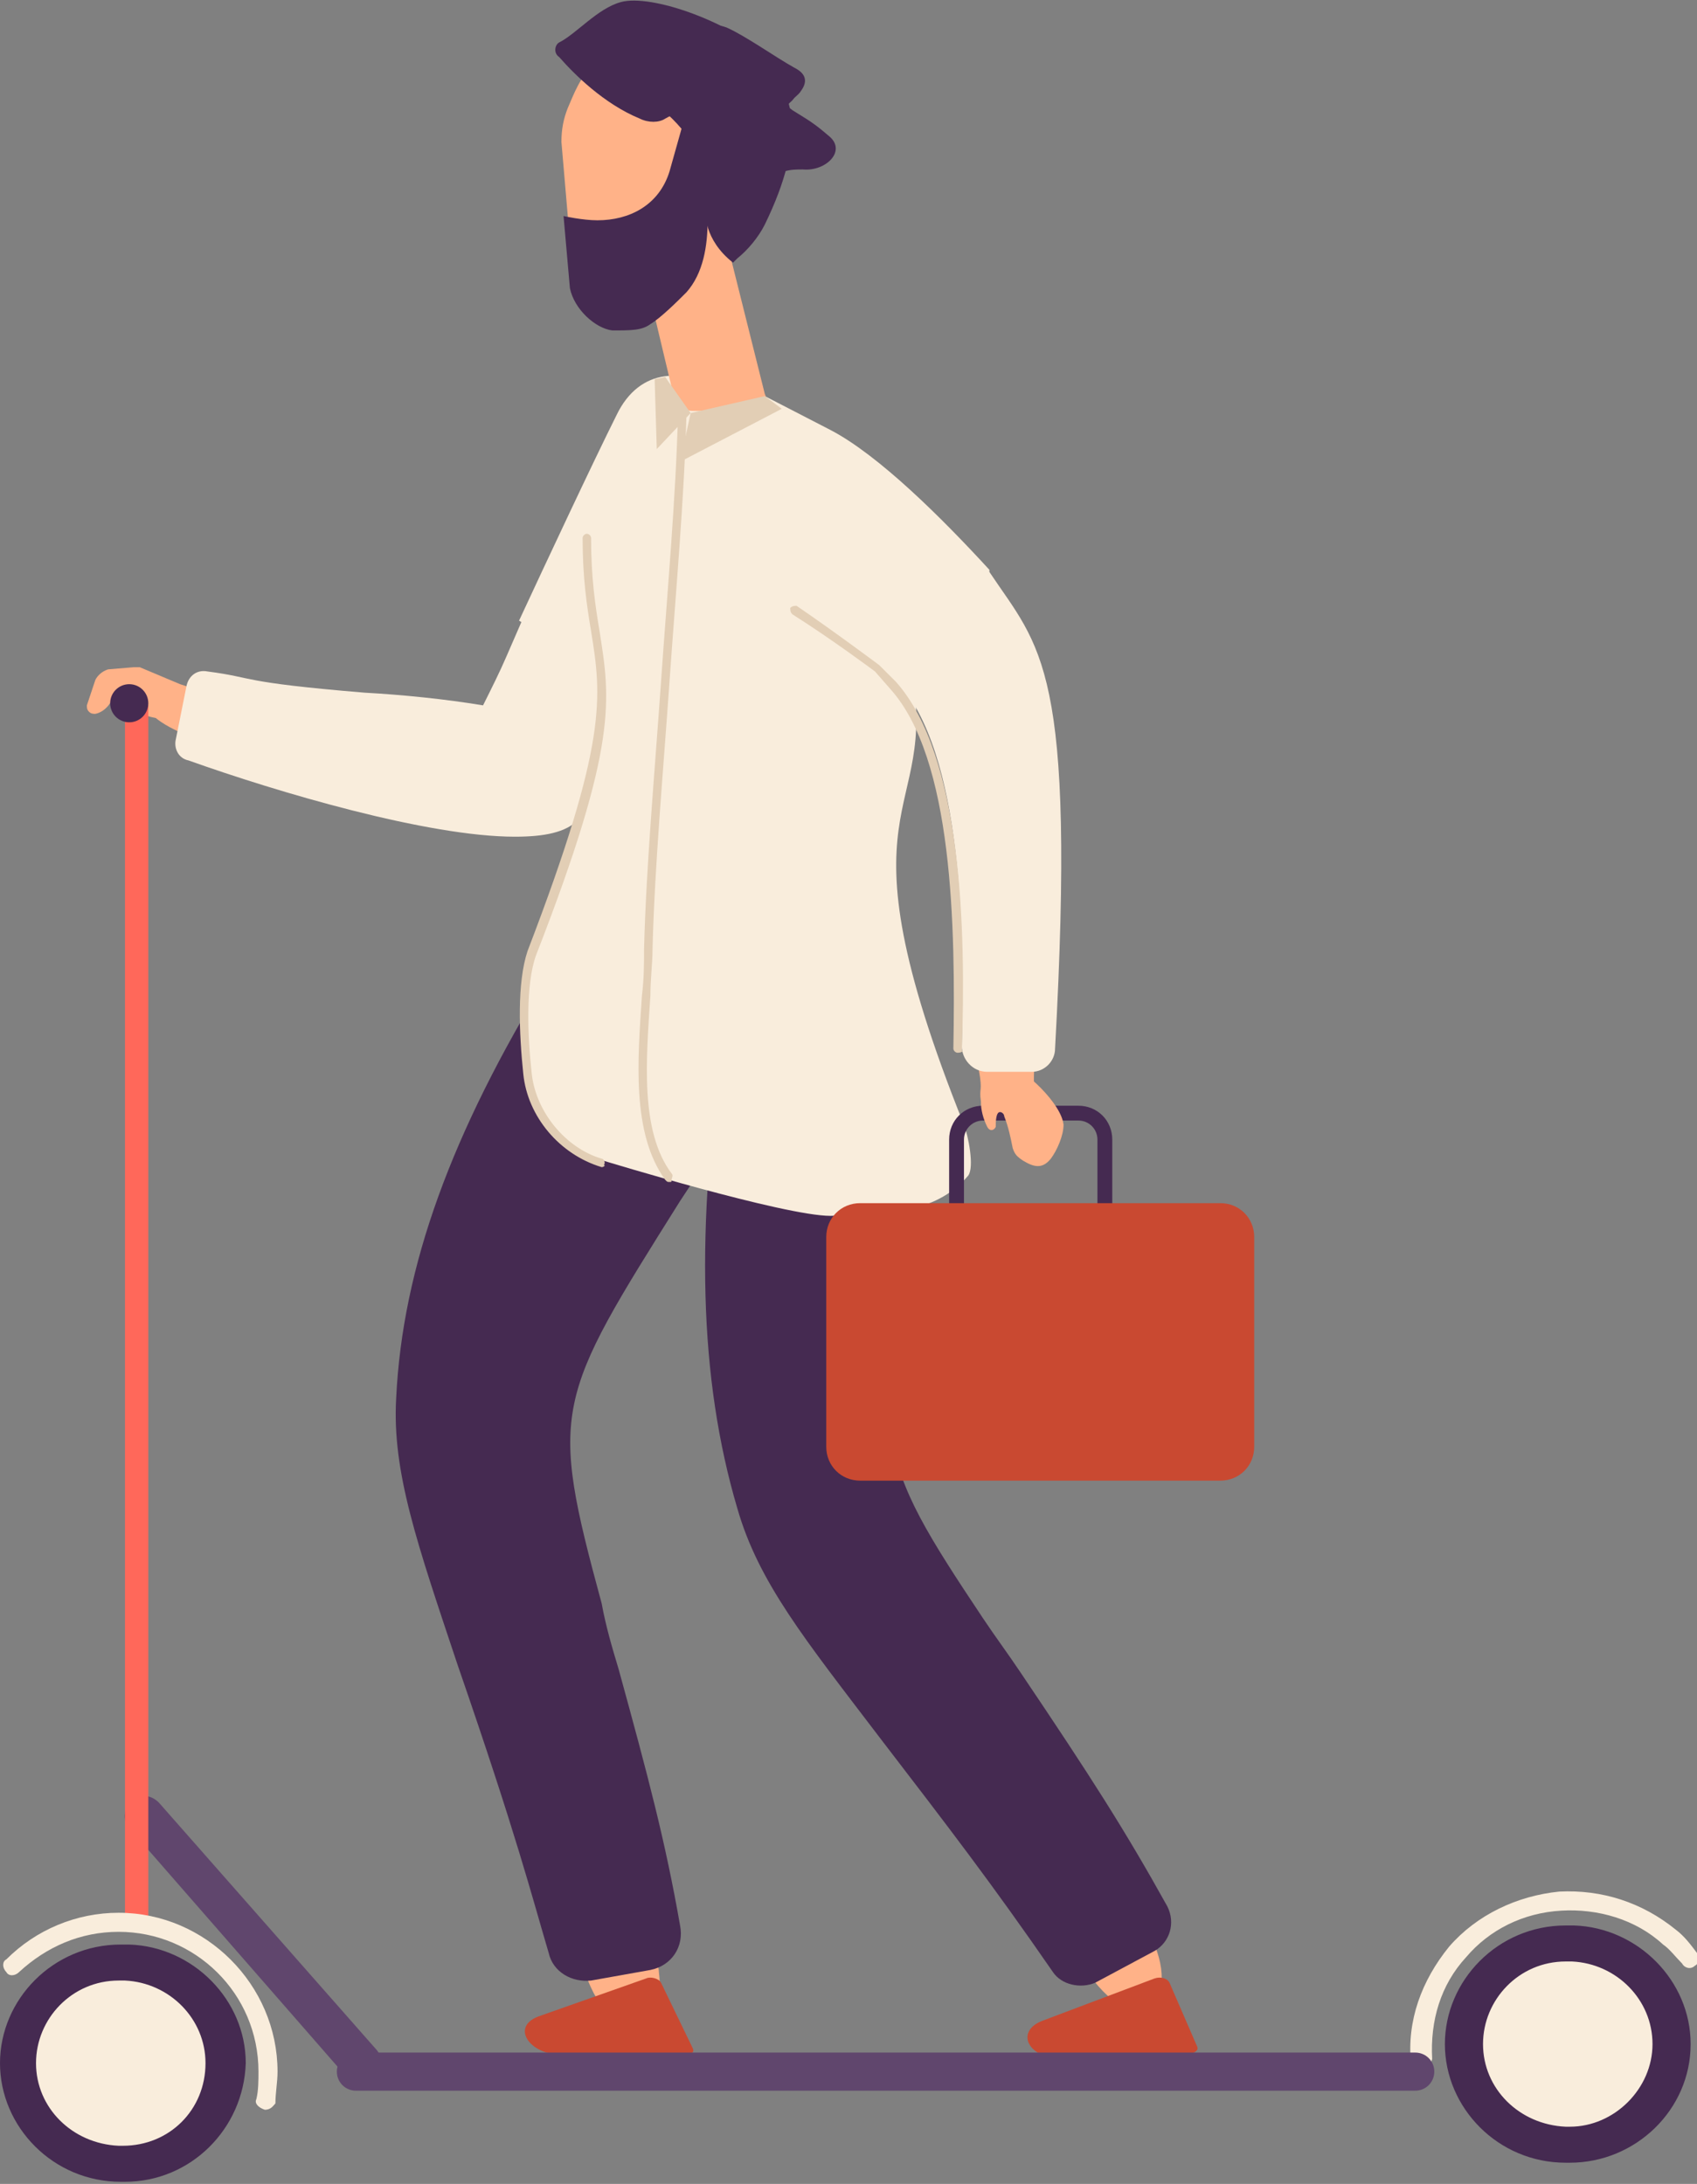 <?xml version="1.0" encoding="utf-8"?>
<!-- Generator: Adobe Illustrator 26.0.1, SVG Export Plug-In . SVG Version: 6.00 Build 0)  -->
<svg version="1.1" id="レイヤー_1" xmlns="http://www.w3.org/2000/svg" xmlns:xlink="http://www.w3.org/1999/xlink" x="0px"
	 y="0px" viewBox="0 0 80.1 103.1" style="enable-background:new 0 0 80.1 103.1;" xml:space="preserve">
<rect x="0" y="0" width="80.1" height="103.1" fill="#808080" stroke="none"/>
<style type="text/css">
	.st0{fill:#FFB288;}
	.st1{fill:#452A51;}
	.st2{fill:#F9EDDC;}
	.st3{fill:#442B1D;}
	.st4{fill:#E2CEB5;}
	.st5{fill:#60466D;}
	.st6{fill:#C94931;}
	.st7{fill:#FF685A;}
</style>
<g id="a">
</g>
<g id="b">
	<g id="c">
		<g>
			<path class="st0" d="M8.2,33.9c-0.9,0.1-1.7-0.1-2.1-0.8l-0.7-0.3c-0.1,0.3-0.4,0.8-0.9,0.9c-0.1,0-0.2,0-0.3-0.1
				s-0.1-0.2-0.1-0.3l0.4-1.2c0.1-0.2,0.3-0.4,0.6-0.5l1.2-0.1c0.1,0,0.2,0,0.3,0l1.9,0.8c0.3,0.1,3.8,1.2,3.8,1.5l-3.4-0.4
				C8.8,33.6,8.6,33.9,8.2,33.9L8.2,33.9z"/>
			<g>
				<g>
					<path class="st0" d="M54.4,91.6L54.4,91.6l-3,1.6c1.2,1.7,2.3,1.9,2.8,1.6C54.9,94.4,55.1,93.1,54.4,91.6z"/>
					<path class="st0" d="M31.1,93.1c0-0.2-0.1-0.4-0.1-0.6l-3.4,0.6c0.7,2,1.7,2.7,2.5,2.5C30.7,95.5,31.3,94.6,31.1,93.1
						L31.1,93.1z"/>
				</g>
				<path class="st1" d="M35.5,51.3c1.3-2.2-0.4-5.1-2.8-6.6c-2.6-1.6-5.3-1.1-6.8,1.3c-4.6,7.5-6.9,13.8-7.2,20
					c-0.2,3.5,1,6.9,2.9,12.6c2.8,8.1,3.5,10.9,4.3,13.6c0.2,0.9,1.1,1.4,2,1.3l2.8-0.5c1-0.2,1.6-1.1,1.4-2.1
					c-0.7-4-1.5-7-2.9-12.1c-0.3-1-0.6-2-0.8-3.1c-2.5-9.2-2.2-9.6,3.7-19C33.1,55.2,34.2,53.4,35.5,51.3L35.5,51.3z"/>
			</g>
			<g>
				<path class="st0" d="M6.9,33.3c0,0.1,0.2,0.7,1.9,1.4c0.3,0.1,0.7,0.3,1.1,0.4l0.5-2.5C8.2,32.5,6.9,33,6.9,33.3z"/>
				<path class="st2" d="M24.9,28.7l-1,2.3c-0.3,0.7-0.7,1.5-1.1,2.3C21,33,19,32.8,17.2,32.7c-6-0.5-5.1-0.7-7.4-1
					c-0.5-0.1-0.9,0.2-1,0.7l-0.5,2.5c-0.1,0.4,0.1,0.9,0.6,1c4.2,1.5,11.3,3.6,15.4,3.6c1.4,0,2.4-0.2,3-0.8c1-1.1,2.3-3.1,3.3-4.8
					l0.7-1.2L24.9,28.7L24.9,28.7z"/>
			</g>
			<path class="st2" d="M29.1,19.6c2.2-4.6,8.8,0.2,6.5,4.9c-2,4.2-3.4,7-4.6,8.9l-6.5-4.1C25.8,26.5,28,21.8,29.1,19.6L29.1,19.6z"
				/>
			<g>
				<path class="st3" d="M6,91.8H5.9C5.9,91.8,6,91.8,6,91.8L6,91.8z"/>
				<path class="st1" d="M11.6,97.4c0-3-2.5-5.5-5.5-5.6c-0.1,0-0.1,0-0.2,0c0,0-0.1,0-0.1,0s-0.1,0-0.1,0c-3.2,0-5.7,2.6-5.7,5.6
					s2.5,5.6,5.7,5.6c0,0,0.1,0,0.1,0s0.1,0,0.1,0C9,103,11.5,100.5,11.6,97.4L11.6,97.4z"/>
				<path class="st2" d="M9.7,97.4c0-2.1-1.7-3.8-3.8-3.9c0,0-0.1,0-0.1,0c0,0,0,0-0.1,0s0,0-0.1,0c-2.2,0-3.9,1.8-3.9,3.9
					s1.7,3.8,3.9,3.9c0,0,0,0,0.1,0s0,0,0.1,0C8,101.3,9.7,99.6,9.7,97.4L9.7,97.4z"/>
			</g>
			<g>
				<path class="st3" d="M74.2,90.9h-0.2C74.1,90.9,74.2,90.9,74.2,90.9L74.2,90.9z"/>
				<path class="st1" d="M79.8,96.5c0-3-2.5-5.5-5.5-5.6c-0.1,0-0.1,0-0.2,0c0,0-0.1,0-0.1,0s-0.1,0-0.1,0c-3.2,0-5.7,2.6-5.7,5.6
					s2.5,5.6,5.7,5.6c0,0,0.1,0,0.1,0s0.1,0,0.1,0C77.2,102.1,79.8,99.6,79.8,96.5L79.8,96.5z"/>
				<path class="st2" d="M78,96.5c0-2.1-1.7-3.8-3.8-3.9c0,0-0.1,0-0.1,0c0,0,0,0-0.1,0s0,0-0.1,0c-2.2,0-3.9,1.8-3.9,3.9
					s1.7,3.8,3.9,3.9c0,0,0,0,0.1,0s0,0,0.1,0C76.2,100.4,78,98.6,78,96.5L78,96.5z"/>
			</g>
			<path class="st1" d="M48.2,79c-0.6-0.9-1.2-1.7-1.8-2.6c-5.2-7.8-5.2-8.3-3.3-20c0.2-1.4,0.5-3,0.8-4.8c-2.8-0.9-3.6-4.2-2.4-6.5
				c-0.6-0.3-1.2-0.5-1.8-0.6c-2.2-0.3-5,0.6-5.5,4.3C32.8,58,33,65.1,34.8,71.2c1,3.5,3.2,6.2,6.7,10.8c3.3,4.3,5.3,6.9,8.2,11.1
				c0.4,0.6,1.3,0.8,2,0.5l2.8-1.5c0.7-0.4,1-1.3,0.6-2.1C53.1,86.4,51.5,83.9,48.2,79L48.2,79z"/>
			<path class="st2" d="M25.2,44.9c-0.5,1.3-0.4,3.6-0.2,5.7c0.2,1.8,1.6,3.6,3.5,4.2c0,0,8.5,2.6,10.7,2.6c2.4-0.1,4.9,0,6.5-1.9
				c0.3-0.4,0-1.9-0.2-2.4c-6.3-15.7-1.1-14.2-2.5-21.6c-0.9-4.8-3-9.1-4.2-10.4c-1.7-1.9-4.5-3.4-6.7-3.4c-2,0-4.4,6-4.3,7.7
				C27.9,32.4,30.5,31.2,25.2,44.9L25.2,44.9z"/>
			<path class="st4" d="M28.4,55.1C28.4,55.1,28.3,55.1,28.4,55.1c-2-0.6-3.5-2.4-3.7-4.4c-0.2-1.9-0.3-4.3,0.2-5.8
				c3.8-9.9,3.5-12,3-15.1c-0.2-1.2-0.4-2.5-0.4-4.4c0-0.1,0.1-0.2,0.2-0.2c0.1,0,0.2,0.1,0.2,0.2c0,1.9,0.2,3.2,0.4,4.4
				c0.5,3.2,0.9,5.3-3,15.3c-0.5,1.4-0.4,3.8-0.2,5.6c0.2,1.8,1.6,3.5,3.3,4c0.1,0,0.2,0.2,0.1,0.3C28.6,55,28.5,55.1,28.4,55.1
				L28.4,55.1z"/>
			<path class="st2" d="M67,97.8c-0.2,0-0.4-0.2-0.4-0.4c-0.2-2,0.5-3.9,1.8-5.5c1.3-1.5,3.2-2.4,5.2-2.6c2-0.1,3.9,0.5,5.5,1.8
				c0.4,0.3,0.7,0.7,1,1.1c0.2,0.2,0.1,0.5-0.1,0.6c-0.2,0.2-0.5,0.1-0.6-0.1c-0.3-0.3-0.6-0.7-0.9-0.9c-1.3-1.2-3.1-1.7-4.8-1.6
				c-1.8,0.1-3.4,0.9-4.5,2.2c-1.2,1.3-1.7,3-1.6,4.8C67.5,97.6,67.3,97.8,67,97.8L67,97.8L67,97.8z"/>
			<path class="st5" d="M17.1,98.4c-0.2,0-0.5-0.1-0.7-0.3L6.1,86.3C5.8,86,5.8,85.4,6.2,85c0.4-0.3,0.9-0.3,1.3,0.1l10.3,11.7
				c0.3,0.4,0.3,0.9-0.1,1.3C17.6,98.3,17.4,98.4,17.1,98.4L17.1,98.4z"/>
			<path class="st1" d="M50.9,58.4h-4.5c-0.9,0-1.6-0.7-1.6-1.6v-3c0-0.9,0.7-1.6,1.6-1.6h4.5c0.9,0,1.6,0.7,1.6,1.6v3
				C52.5,57.7,51.8,58.4,50.9,58.4z M46.4,52.9c-0.5,0-0.9,0.4-0.9,0.9v3c0,0.5,0.4,0.9,0.9,0.9h4.5c0.5,0,0.9-0.4,0.9-0.9v-3
				c0-0.5-0.4-0.9-0.9-0.9H46.4z"/>
			<path class="st0" d="M46.3,52c0,0.4,0.1,0.8,0.3,1.2c0.1,0.2,0.3,0.2,0.4,0c0-0.2,0-0.7,0.2-0.7c0.1,0,0.2,0.1,0.2,0.2
				c0.2,0.5,0.3,1,0.4,1.5c0.1,0.3,0.2,0.4,0.5,0.6c0.5,0.3,0.9,0.4,1.3-0.1c0.3-0.4,0.6-1.1,0.6-1.6c-0.1-1-1.8-2.6-2.8-3
				c-0.5-0.2-1.3-0.2-1.2,0.4C46.4,51.6,46.2,51.3,46.3,52L46.3,52z"/>
			<path class="st0" d="M46.3,49.8c0,0.2,0,0.5,0,0.7l0,1.5l0.4-0.1c0.7-0.1,1.6-0.3,2.1-0.8c0-0.4,0-0.9,0.1-1.3L46.3,49.8
				L46.3,49.8z"/>
			<path class="st2" d="M46.7,27L46.7,27l0-0.1c-2.2-2.4-5.2-5.4-7.5-6.6l-3.1-1.6c-4.5-2.4-5.2,6.2-0.6,8.6c2.1,1.1,4.3,2.6,6.1,4
				l0,0l0.7,0.8c3.2,3.5,3.2,12.1,3.1,17.3c0,0.6,0.5,1.2,1.2,1.2l2.1,0c0.6,0,1.1-0.5,1.1-1.1C50.8,31.4,49.1,30.6,46.7,27L46.7,27
				z"/>
			<path class="st4" d="M45.2,49.7c-0.1,0-0.2-0.1-0.2-0.2c0.1-5.7,0-13.7-3-17l-0.7-0.8c0,0-2-1.5-3.9-2.7
				c-0.1-0.1-0.1-0.2-0.1-0.3c0.1-0.1,0.2-0.1,0.3-0.1c1.9,1.3,3.9,2.8,3.9,2.8l0.8,0.8c3.1,3.5,3.3,11.6,3.1,17.4
				C45.5,49.6,45.4,49.7,45.2,49.7L45.2,49.7z"/>
			<path class="st6" d="M40.6,56.8h17c0.9,0,1.6,0.7,1.6,1.6v9.9c0,0.9-0.7,1.6-1.6,1.6h-17c-0.9,0-1.6-0.7-1.6-1.6v-9.9
				C39,57.5,39.7,56.8,40.6,56.8z"/>
			<path class="st6" d="M25.4,95.2l5.1-1.8c0.2-0.1,0.6,0,0.7,0.2l1.5,3.1c0.1,0.2-0.1,0.3-0.4,0.3L26.5,97
				C25,97,24.1,95.7,25.4,95.2z"/>
			<path class="st6" d="M49.2,95.4l5.3-2c0.3-0.1,0.6,0,0.7,0.2l1.3,3c0.1,0.2-0.1,0.3-0.4,0.4l-5.9,0.2
				C48.5,97.2,47.9,95.9,49.2,95.4L49.2,95.4z"/>
			<path class="st5" d="M66.8,98.7h-50c-0.5,0-0.9-0.4-0.9-0.9s0.4-0.9,0.9-0.9h50c0.5,0,0.9,0.4,0.9,0.9S67.3,98.7,66.8,98.7z"/>
			<path class="st1" d="M39.1,6.4c-0.7-0.6-0.9-0.7-1.7-1.2c-0.1-0.1-0.2-0.1-0.2-0.2c0-0.2,0.5-0.5,0.6-0.7
				c0.3-0.4,0.3-0.8-0.3-1.1c-0.9-0.5-2.3-1.5-3.2-1.9c-0.8-0.3-1.2,0.1-2.1,0c-0.6-0.1-1.5-0.3-2,0.2c-1.3,1.3,2,1.9,2.4,2.6
				c0.2,0.3,0.2,0.8,0.3,1.1c0.3,0.9,1.3,1.3,1.5,2.2c0.1,0.5-0.1,1.1-0.3,1.6c-0.4,0.8-0.9,1.4-1.5,2c1.5,0.2,1.5,0,2.2-0.5
				c0.6-0.4,1.5-0.3,1.6-1.2c0-0.1,0-0.3,0-0.5c0-0.4,0.3-0.6,0.6-0.7s0.6-0.1,0.9-0.1C39,8.1,40,7.1,39.1,6.4L39.1,6.4z"/>
			<path class="st0" d="M27,5.7c0,2.4,2.3,4.4,5.1,4.4s5.1-2,5.1-4.4S35,1.2,32.1,1.2S27,3.2,27,5.7z"/>
			<path class="st0" d="M33.8,10.5l-0.3-0.6c0.4-0.2,0.7-0.7,0.7-1.2c0-0.8-0.5-1.3-1.1-1.3c0,0-0.1,0-0.1,0c0,0-0.3-1.4-2.6-3
				L28,3.1c-0.6,0.5-0.9,1.3-1.2,2c-0.2,0.5-0.3,1-0.3,1.6l0.3,3.5c0.2,3.4,1.9,4.1,3.9,4.4l3.9-2.7L33.8,10.5L33.8,10.5z"/>
			<path class="st0" d="M34.5,12.2l-0.2-0.3l-3.8,2.6c0.1,0,0.2,0,0.3,0l1,4.2c0.1,0.4,0.5,0.7,0.9,0.7h2.9c0.4,0,0.7-0.4,0.5-0.8
				L34.5,12.2L34.5,12.2L34.5,12.2z"/>
			<path class="st1" d="M32.9,7.4C32.7,6.3,31,4.8,30,4.3c-0.2-0.4-0.4-0.6-0.3-1.4c0-0.6,0.5-1,1.1-1.1c2.9-0.2,9.3,0.6,5.3,8.8
				c-0.3,0.6-0.8,1.2-1.3,1.6c0,0-0.2,0.2-0.2,0.2c-1.4-1.1-1.3-2.4-1.3-2.4L32.9,7.4z"/>
			<path class="st1" d="M35.8,5.3c0,0,3.2-0.2,1-2.2c-2.2-2.1-6.1-3.4-7.5-3c-1.1,0.3-2.1,1.5-2.9,1.9c-0.2,0.1-0.3,0.5,0,0.7
				c0.7,0.8,2.1,2.2,3.8,2.9c0.4,0.2,0.9,0.2,1.2,0C32.1,5.2,34,4.4,35.8,5.3L35.8,5.3z"/>
			<path class="st1" d="M33.3,6.8l0.1,3.6c0,1.2-0.2,2.5-1,3.4c-0.4,0.4-1.2,1.2-1.7,1.5c-0.4,0.3-0.9,0.3-1.8,0.3
				c-0.8-0.1-1.8-1-2-2l-0.3-3.4c0,0,0.9,0.2,1.6,0.2c1.5,0,2.9-0.7,3.4-2.3l0.9-3.2L33.3,6.8L33.3,6.8z"/>
			<polygon class="st4" points="36.1,18.7 32.6,19.5 32.1,21.8 36.9,19.3 			"/>
			<polygon class="st4" points="31.4,17.8 32.6,19.5 31,21.2 30.9,17.9 			"/>
			<path class="st4" d="M31.6,55.8c-0.1,0-0.1,0-0.2-0.1c-1.6-2.2-1.3-5.7-1.1-8.7c0.1-0.8,0.1-1.5,0.1-2.2
				c0.1-3.9,0.5-8.3,0.8-12.6s0.7-8.7,0.8-12.6c0-0.1,0.1-0.2,0.2-0.2c0.1,0,0.2,0.1,0.2,0.2c-0.1,3.9-0.5,8.3-0.8,12.6
				s-0.7,8.7-0.8,12.6c0,0.7-0.1,1.4-0.1,2.2c-0.2,3-0.5,6.4,1,8.4c0.1,0.1,0,0.2,0,0.3C31.7,55.8,31.7,55.8,31.6,55.8L31.6,55.8z"
				/>
			<rect x="5.9" y="33.3" class="st7" width="1.1" height="57.4"/>
			<circle class="st1" cx="6.1" cy="33.2" r="0.9"/>
			<path class="st2" d="M12.5,99.6C12.5,99.6,12.5,99.6,12.5,99.6c-0.3-0.1-0.5-0.3-0.4-0.5c0.1-0.4,0.1-0.9,0.1-1.3
				c0-3.7-3-6.6-6.6-6.6c-1.8,0-3.4,0.7-4.7,1.9c-0.2,0.2-0.5,0.2-0.6,0c-0.2-0.2-0.2-0.5,0-0.6c1.4-1.4,3.3-2.2,5.3-2.2
				c4.1,0,7.5,3.4,7.5,7.5c0,0.5-0.1,1-0.1,1.5C12.9,99.4,12.8,99.6,12.5,99.6L12.5,99.6z"/>
		</g>
	</g>
</g>
</svg>
